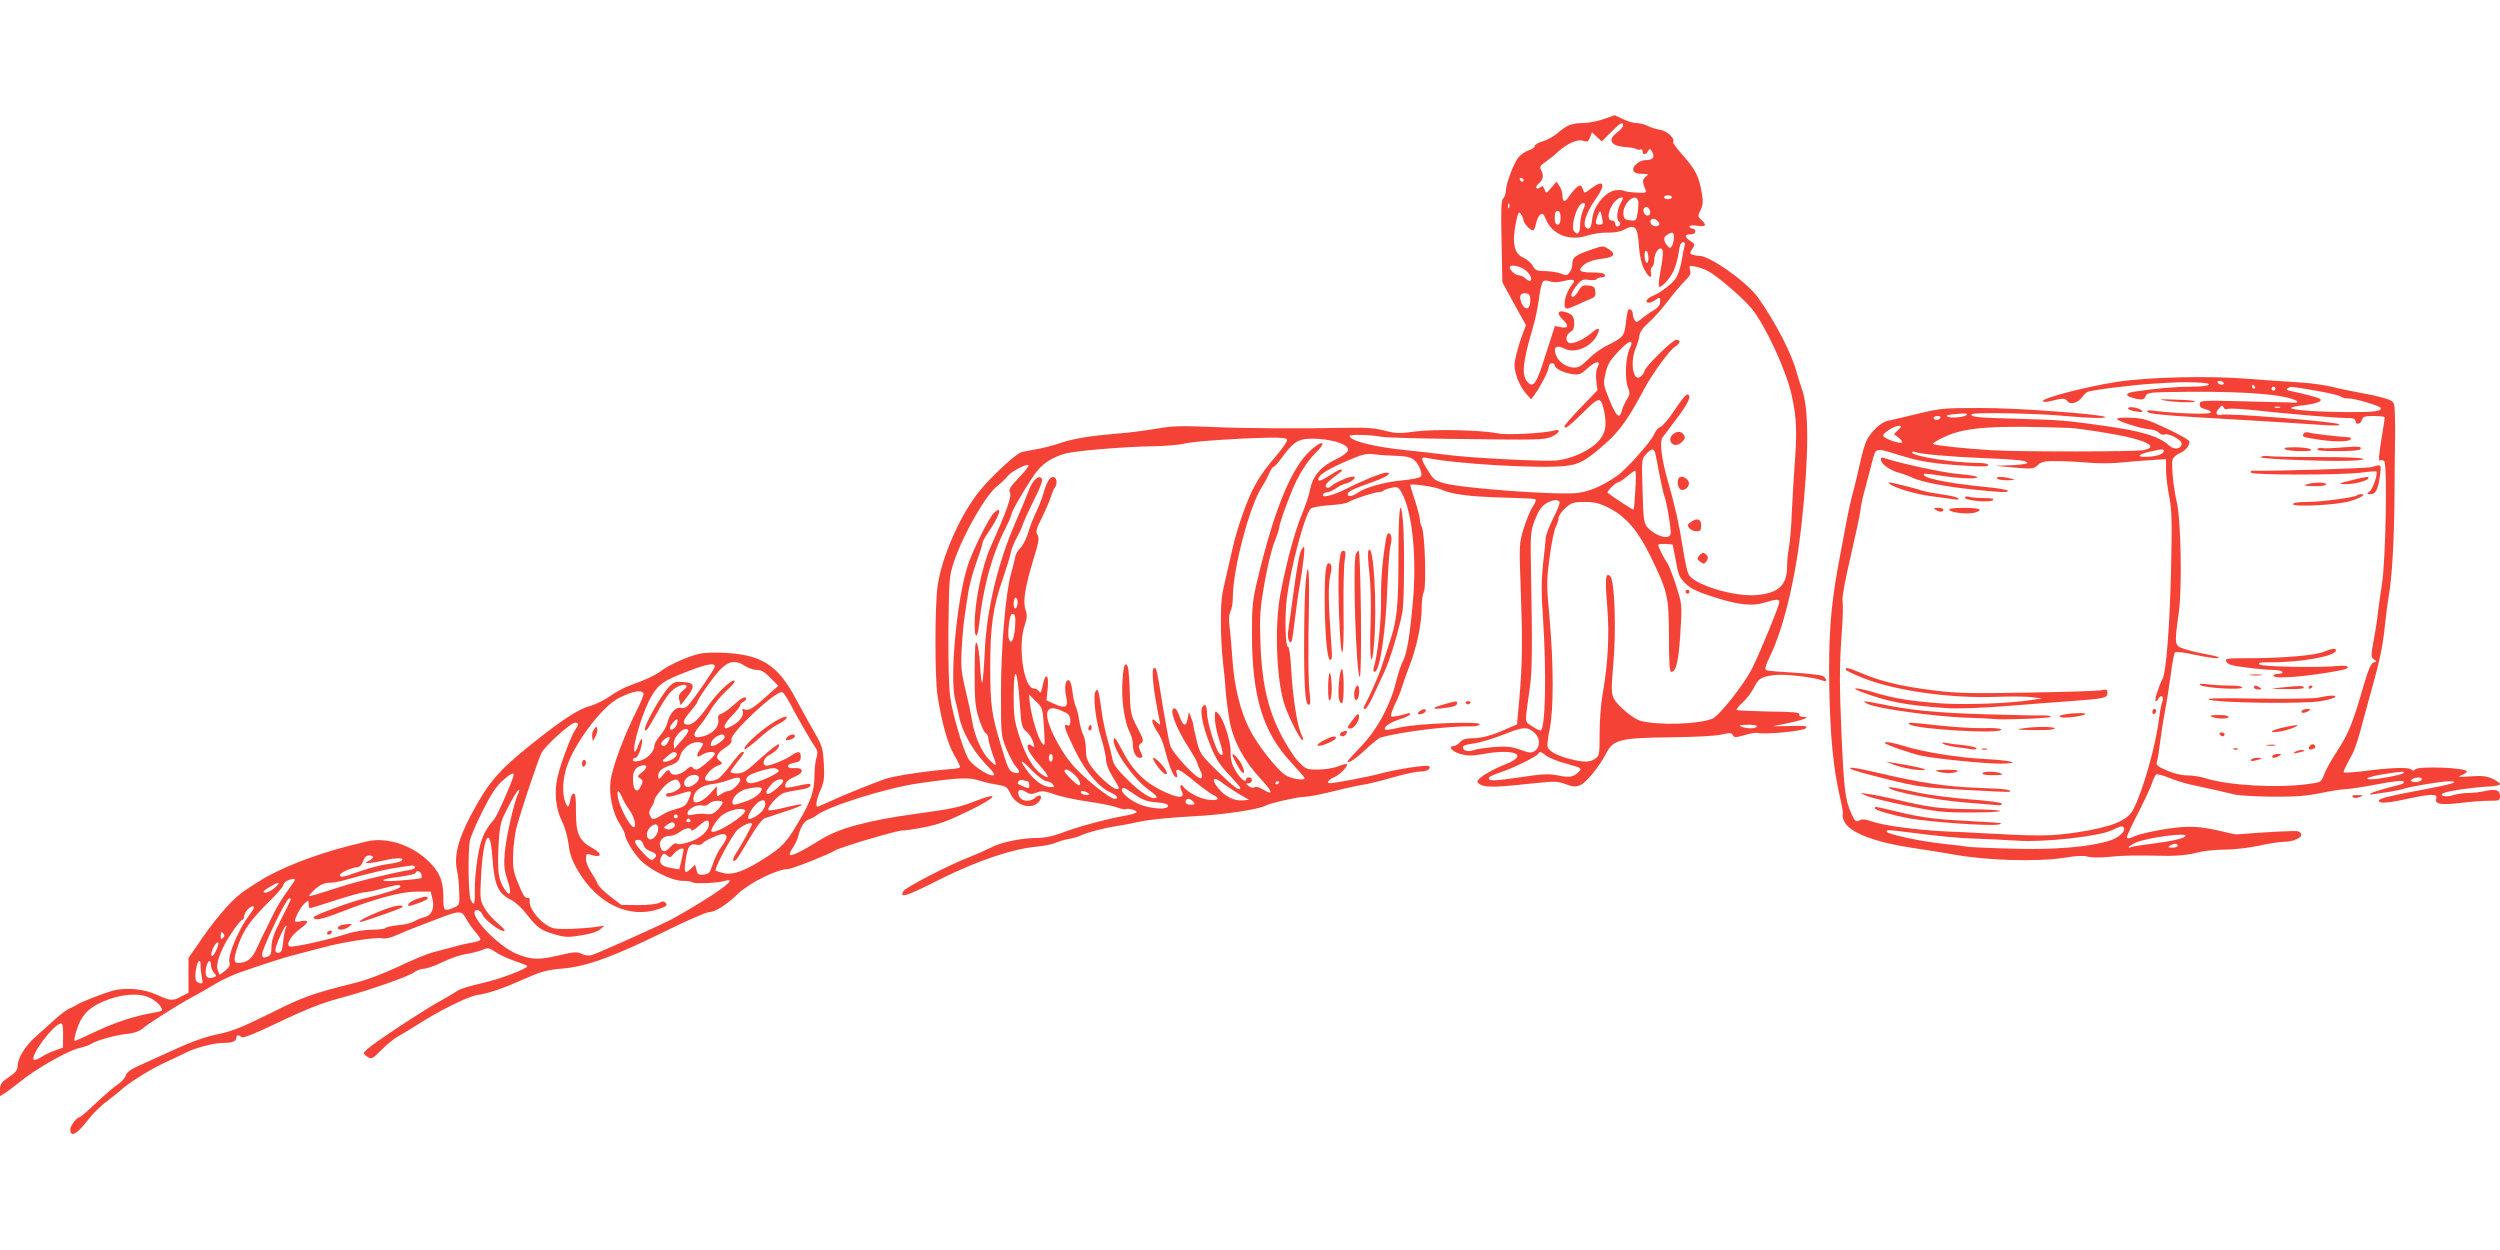 <?xml version="1.0" standalone="no"?>
<!DOCTYPE svg PUBLIC "-//W3C//DTD SVG 20010904//EN"
 "http://www.w3.org/TR/2001/REC-SVG-20010904/DTD/svg10.dtd">
<svg version="1.0" xmlns="http://www.w3.org/2000/svg"
 width="1280pt" height="640pt" viewBox="0 0 1280 640"
 preserveAspectRatio="xMidYMid meet">
<g transform="translate(0,640) scale(0.1,-0.1)"
fill="#f44336" stroke="none">
<path d="M8210 5790 c-30 -11 -76 -19 -102 -20 -59 0 -87 -11 -131 -50 -20
-17 -55 -37 -79 -44 -24 -7 -42 -18 -41 -24 2 -6 -12 -16 -31 -22 -18 -6 -42
-23 -54 -39 -25 -34 -62 -135 -62 -169 0 -13 -6 -29 -13 -37 -11 -10 -13 -56
-9 -222 l4 -208 60 -110 61 -110 -17 -45 c-10 -25 -24 -71 -32 -103 -13 -52
-13 -65 0 -110 8 -29 29 -68 45 -87 l30 -35 18 24 c29 39 73 124 73 144 0 9 7
17 15 17 8 0 15 -4 15 -10 0 -16 42 -38 87 -45 38 -6 45 -3 82 30 43 39 70 40
50 3 -7 -12 -9 -41 -6 -68 l6 -48 -85 -88 c-46 -48 -84 -92 -84 -96 0 -19 21
-3 94 68 83 83 91 84 107 18 17 -75 11 -117 -21 -156 -44 -53 -142 -99 -226
-106 -73 -5 -431 13 -554 29 -41 6 -136 16 -210 24 -162 16 -290 48 -290 73 0
9 112 6 160 -4 19 -4 177 -9 350 -11 469 -6 484 -6 524 11 40 17 51 43 14 32
-48 -14 -242 -25 -287 -15 -86 17 -323 23 -422 10 -83 -11 -102 -11 -159 4
-46 12 -97 17 -175 15 -262 -5 -533 -4 -710 4 -160 7 -205 5 -285 -9 -52 -9
-142 -21 -200 -25 -141 -12 -223 -25 -293 -49 -32 -11 -86 -25 -120 -31 -34
-6 -70 -13 -80 -16 -28 -9 -160 -132 -215 -202 -98 -122 -194 -343 -212 -487
-14 -107 -14 -463 0 -555 22 -142 53 -251 86 -307 19 -31 32 -59 29 -62 -4 -3
-20 -7 -38 -8 -125 -9 -301 -35 -347 -52 -79 -28 -226 -88 -287 -117 -28 -13
-54 -24 -57 -24 -12 0 -5 39 15 85 18 40 21 62 17 134 -4 80 -8 92 -48 161
-24 41 -67 120 -97 175 -89 167 -171 221 -354 232 -62 4 -114 2 -145 -6 -59
-15 -148 -55 -189 -86 -32 -24 -77 -45 -161 -75 -28 -10 -74 -35 -102 -55 -29
-20 -75 -43 -102 -50 -58 -15 -146 -73 -296 -193 -172 -137 -224 -198 -313
-366 -66 -124 -87 -209 -71 -282 5 -21 10 -70 11 -108 2 -69 2 -70 -27 -83
-51 -21 -54 -18 -54 55 0 85 -22 133 -84 190 -87 80 -215 118 -311 93 -22 -5
-60 -15 -85 -21 -182 -46 -364 -118 -464 -183 -11 -6 -40 -25 -66 -42 -61 -39
-140 -126 -226 -250 l-69 -100 0 -89 0 -89 -35 -18 c-45 -25 -57 -24 -123 6
-70 33 -165 41 -232 22 -52 -15 -149 -53 -175 -68 -8 -5 -28 -16 -45 -23 -16
-8 -48 -31 -70 -52 -22 -20 -66 -59 -97 -87 -59 -51 -98 -114 -98 -158 0 -17
-12 -32 -45 -54 -38 -26 -45 -35 -45 -64 l0 -33 28 17 c15 10 46 34 69 52 86
71 254 166 313 178 19 4 45 13 56 20 30 19 130 47 189 52 29 3 58 13 70 23 27
25 186 126 260 165 33 18 86 48 118 68 32 19 91 47 130 60 142 49 233 78 287
91 30 8 89 23 130 34 100 28 276 55 306 48 16 -4 43 2 72 15 26 12 74 32 107
44 33 13 91 35 128 49 89 34 103 33 123 -7 9 -17 30 -47 45 -65 16 -18 29 -37
29 -42 0 -5 -17 -12 -37 -15 -21 -3 -63 -12 -93 -21 -30 -8 -80 -21 -110 -29
-30 -7 -111 -41 -180 -74 -77 -36 -163 -69 -225 -84 -219 -55 -261 -70 -433
-156 -136 -68 -196 -92 -262 -105 -80 -17 -142 -40 -285 -106 -33 -15 -88 -40
-123 -56 -43 -19 -64 -35 -68 -50 -3 -13 -22 -34 -42 -47 -21 -14 -71 -57
-112 -96 -41 -39 -78 -71 -83 -71 -13 0 -46 -43 -47 -61 -1 -45 33 -28 89 45
23 31 67 75 99 98 31 24 63 49 70 56 41 38 148 105 227 142 50 23 99 46 110
52 38 21 140 48 182 48 51 0 73 8 73 26 0 16 12 18 26 4 7 -7 61 14 170 66
167 80 247 111 354 139 115 30 334 106 359 126 13 10 36 19 50 19 15 0 58 15
97 34 38 19 92 37 119 41 28 4 65 14 83 21 31 13 36 12 70 -11 20 -14 65 -34
99 -46 35 -11 63 -23 63 -25 0 -14 -139 -67 -233 -88 -60 -13 -116 -31 -125
-39 -10 -7 -48 -30 -86 -51 -82 -44 -341 -215 -375 -247 -23 -21 -23 -23 -5
-36 26 -19 28 -18 82 36 27 27 63 56 81 65 17 10 62 36 99 60 108 70 256 143
303 151 65 10 132 33 244 83 86 38 114 46 196 53 125 11 264 62 529 193 107
53 207 96 221 96 31 0 87 36 149 95 59 56 197 124 252 125 22 0 211 75 242 95
26 17 330 107 349 103 7 -1 55 6 107 16 74 14 125 33 228 83 146 71 168 103
37 52 -84 -33 -119 -40 -300 -65 -250 -34 -400 -74 -495 -134 -89 -56 -148
-85 -156 -77 -3 3 3 19 14 35 11 15 24 41 28 58 12 49 33 82 56 89 13 4 30 13
38 20 54 45 361 142 528 165 193 28 254 31 304 14 26 -8 70 -19 96 -22 42 -7
49 -11 65 -45 31 -67 118 -87 151 -35 15 24 0 34 -22 15 -26 -24 -69 -22 -83
4 -16 31 2 45 33 25 20 -13 30 -14 56 -4 26 10 41 9 94 -10 35 -12 110 -28
168 -36 58 -8 124 -21 147 -29 22 -9 44 -13 47 -10 7 7 56 -6 56 -15 0 -4 -28
-13 -62 -19 -88 -15 -241 -56 -321 -87 -40 -16 -88 -26 -118 -26 -85 0 -191
-21 -244 -49 -28 -14 -80 -37 -116 -51 -101 -39 -322 -153 -333 -172 -24 -40
15 -27 187 60 193 96 370 156 502 168 33 3 74 12 90 19 17 7 48 17 70 20 22 4
48 12 58 17 27 14 124 40 182 48 28 4 86 15 130 25 44 9 159 20 255 25 155 7
349 36 382 56 17 11 162 44 194 44 16 0 68 9 115 20 126 31 160 38 204 45 22
4 86 20 141 36 56 16 118 29 137 29 33 0 56 14 44 27 -9 9 -165 -15 -247 -37
-62 -17 -236 -50 -262 -50 -19 0 -5 19 22 30 30 13 75 59 66 68 -3 2 -23 -3
-46 -12 -22 -9 -68 -16 -102 -16 -60 0 -62 1 -105 46 -24 27 -64 91 -92 148
-64 130 -92 263 -98 466 -4 125 -1 166 21 293 14 82 37 177 51 211 14 35 25
69 25 77 0 15 34 111 66 189 28 71 79 152 118 189 62 60 40 73 -24 15 -98 -89
-184 -297 -270 -655 -27 -111 -30 -143 -30 -280 0 -325 55 -506 200 -662 38
-41 70 -78 70 -81 0 -15 -71 -4 -101 17 -43 29 -141 154 -179 229 -49 94 -80
219 -90 363 -5 72 -12 151 -16 177 -3 28 -1 55 6 68 7 12 12 43 12 69 0 145
85 469 148 566 14 22 32 55 39 73 7 17 17 32 22 32 5 0 27 25 49 56 60 80 84
92 178 87 96 -6 167 -35 152 -63 -5 -9 -29 -27 -53 -38 -87 -41 -127 -89 -141
-166 -4 -22 -23 -77 -42 -124 -36 -86 -80 -251 -109 -407 -31 -166 -19 -453
25 -573 27 -73 79 -172 89 -172 5 0 3 14 -6 30 -21 43 -45 196 -52 333 -4 70
-10 116 -16 115 -14 -4 -18 160 -6 252 21 161 89 416 121 455 6 7 47 15 96 18
47 3 91 10 97 16 16 12 132 51 155 51 10 0 22 4 27 9 6 4 25 11 42 14 30 6 34
3 53 -32 52 -103 74 -326 54 -551 -16 -180 -30 -262 -51 -305 -9 -16 -25 -64
-35 -105 -30 -122 -96 -244 -177 -329 -39 -41 -71 -76 -71 -78 0 -15 36 7 89
57 35 33 71 62 80 64 111 31 358 60 468 57 17 -1 35 4 39 10 11 18 -322 5
-410 -16 -37 -9 -71 -14 -74 -11 -11 12 23 37 74 53 30 9 54 21 54 26 0 5 -6
7 -14 4 -8 -3 -31 -9 -51 -13 -36 -6 -37 -6 -30 17 4 13 15 40 25 59 9 19 23
53 29 75 7 22 25 74 41 115 35 90 60 214 59 292 0 31 5 66 11 78 14 26 5 302
-10 331 -6 10 -10 27 -10 38 0 11 -11 55 -25 97 -14 42 -25 79 -25 81 0 9 125
-9 155 -22 58 -26 142 -37 305 -42 91 -2 171 -6 178 -8 9 -3 6 -15 -12 -42
-13 -21 -34 -72 -46 -113 -22 -72 -22 -83 -14 -305 10 -265 9 -378 -7 -562
l-12 -132 -56 -24 c-73 -33 -126 -47 -177 -47 -28 0 -47 -6 -59 -20 -10 -11
-24 -20 -32 -20 -32 0 -9 -28 33 -40 36 -10 59 -11 109 -2 164 31 246 -1 128
-49 -72 -28 -141 -69 -148 -87 -3 -7 7 -17 23 -23 29 -11 87 -9 270 11 102 11
118 10 158 -5 38 -14 50 -15 75 -5 31 13 99 97 134 165 35 68 72 77 324 80
127 1 236 7 265 14 42 10 51 10 58 -3 7 -13 14 -13 60 0 28 9 59 14 69 11 34
-9 231 10 245 24 11 12 -1 14 -79 12 l-92 -2 82 17 c82 17 116 32 74 32 -14 0
-21 5 -18 13 3 9 -32 13 -156 14 -88 2 -162 5 -165 8 -3 3 10 20 30 38 19 17
45 51 57 74 25 51 39 59 111 67 52 6 203 -12 243 -29 23 -10 22 11 -1 24 -10
5 -77 13 -148 17 -71 4 -134 9 -141 13 -8 4 -4 23 17 66 72 145 134 406 164
680 38 357 39 593 1 696 -9 24 -20 60 -25 79 -25 97 -111 264 -200 388 -57 79
-245 212 -299 212 -11 0 -27 3 -36 6 -14 6 -14 9 0 30 14 22 14 24 -10 40 -32
21 -32 34 0 34 16 0 25 6 25 15 0 8 -7 15 -15 15 -8 0 -15 5 -15 10 0 6 15 8
40 4 44 -7 51 3 21 30 -19 17 -19 20 -4 51 13 27 14 43 5 94 -15 81 -32 114
-97 187 -30 34 -52 64 -49 67 14 14 -30 57 -64 62 -21 3 -50 12 -65 20 -16 8
-42 15 -58 15 -16 0 -47 9 -69 20 -22 11 -41 20 -42 20 -2 -1 -28 -9 -58 -20z
m100 -33 c0 -7 -13 -23 -30 -35 -51 -38 -34 -69 41 -75 24 -1 50 -6 57 -10 6
-5 17 -5 22 -2 6 3 10 -1 10 -9 0 -21 17 -20 28 1 9 14 11 14 22 -7 14 -26 1
-40 -36 -40 -31 0 -69 -33 -61 -53 4 -12 18 -17 44 -17 35 -1 37 -2 19 -15
-18 -14 -18 -26 -1 -67 6 -15 1 -17 -47 -14 -30 1 -59 6 -66 10 -6 4 -27 4
-45 1 -51 -10 -109 -83 -115 -146 -3 -31 -9 -49 -18 -49 -38 0 -22 69 36 151
55 78 42 104 -25 53 -33 -25 -33 -25 -40 -5 -3 12 -10 21 -15 21 -11 0 -37
-26 -57 -56 -20 -32 -33 -30 -33 4 0 15 -7 38 -16 50 l-15 22 -26 -31 c-26
-31 -27 -31 -35 -9 -7 18 -11 20 -22 11 -8 -7 -17 -8 -20 -3 -3 5 4 16 15 25
21 19 24 39 9 67 -8 15 -4 23 23 41 17 12 46 35 62 50 50 45 103 69 131 58 21
-7 26 -5 35 18 l10 26 25 -24 25 -23 47 47 c49 49 62 56 62 34z m-509 -280
c-1 -12 -15 -9 -19 4 -3 6 1 10 8 8 6 -3 11 -8 11 -12z m759 -87 c0 -5 -9 -10
-20 -10 -11 0 -20 5 -20 10 0 6 9 10 20 10 11 0 20 -4 20 -10z m-250 -4 c0 -2
-7 -17 -15 -32 -17 -33 -20 -80 -5 -89 12 -7 4 -25 -11 -25 -5 0 -9 7 -9 15 0
8 -6 15 -14 15 -47 0 -2 114 47 119 4 1 7 -1 7 -3z m76 -11 c4 -8 3 -36 -1
-61 -6 -44 -8 -45 -38 -42 -27 2 -33 8 -35 31 -6 51 59 113 74 72z m-659 -37
c-3 -8 -6 -5 -6 6 -1 11 2 17 5 13 3 -3 4 -12 1 -19z m378 -14 c-8 -20 -15
-54 -15 -75 0 -42 -12 -56 -30 -34 -21 25 16 145 45 145 14 0 14 -4 0 -36z
m342 0 c9 -23 -11 -38 -26 -20 -13 16 -7 36 10 36 5 0 12 -7 16 -16z m-647
-51 c0 -15 35 -53 49 -53 5 0 12 15 15 34 4 19 13 39 21 46 13 10 17 7 30 -23
33 -79 120 -113 213 -83 27 9 73 16 103 15 33 -1 66 5 84 15 58 31 70 17 77
-91 3 -43 13 -86 25 -109 23 -44 42 -56 36 -21 -3 14 0 28 6 31 6 4 11 20 11
35 0 35 25 70 39 55 8 -7 6 -35 -5 -98 -9 -48 -14 -90 -10 -93 10 -10 55 38
75 81 11 23 22 65 26 94 5 36 11 52 22 52 10 0 12 -6 8 -19 -3 -11 -10 -44
-15 -75 -5 -31 -17 -70 -27 -86 -18 -31 -75 -75 -125 -97 -29 -12 -38 -33 -15
-33 7 0 23 7 35 16 21 14 22 14 22 -10 0 -18 -10 -31 -37 -47 -21 -12 -48 -32
-61 -43 -20 -17 -24 -18 -32 -6 -5 8 -10 23 -10 32 0 19 -16 32 -24 20 -3 -5
-9 -36 -12 -68 -8 -66 -14 -72 -94 -112 -30 -14 -74 -46 -98 -71 -34 -34 -50
-44 -74 -43 -39 1 -80 30 -92 66 -15 39 4 52 44 31 51 -27 135 7 166 67 21 41
11 46 -28 13 -40 -34 -95 -58 -114 -51 -21 8 -17 44 6 56 14 7 20 21 20 44 0
37 -11 50 -52 60 -36 8 -37 -12 -3 -44 30 -28 23 -43 -15 -35 l-29 6 -47 -146
c-46 -148 -62 -172 -91 -143 -34 34 -28 100 26 283 12 38 25 105 31 149 5 44
15 83 22 87 6 4 22 3 35 -2 16 -6 41 -5 69 2 51 13 64 7 43 -18 -35 -42 -52
-123 -26 -123 6 0 30 9 52 19 22 11 53 24 68 30 23 9 28 16 25 39 -2 22 -8 28
-36 30 -27 3 -35 -2 -50 -27 -9 -17 -22 -31 -29 -31 -17 0 -4 31 25 65 20 23
30 26 58 22 18 -3 36 -1 39 4 4 5 15 9 26 9 12 0 19 5 16 13 -2 8 -25 12 -65
12 -69 0 -78 11 -37 43 15 12 49 23 85 27 67 8 77 23 34 51 -20 14 -31 15 -57
6 -114 -38 -127 -47 -127 -88 0 -11 -6 -29 -14 -39 -12 -16 -17 -17 -43 -6
-16 7 -52 12 -80 13 -44 0 -52 3 -66 28 -9 15 -30 33 -46 40 -49 20 -61 76
-39 183 11 51 14 56 25 41 7 -10 13 -24 13 -31z m190 12 c0 -24 -5 -35 -15
-35 -10 0 -15 11 -15 35 0 24 5 35 15 35 10 0 15 -11 15 -35z m213 -2 c6 -28
4 -33 -13 -33 -23 0 -24 8 -10 46 12 31 15 30 23 -13z m286 -17 c9 -10 9 -16
1 -21 -16 -10 -40 2 -40 20 0 19 24 20 39 1z m81 -83 c0 -16 -5 -35 -10 -43
-9 -13 -12 -12 -25 4 -20 26 -19 43 3 55 27 16 32 13 32 -16z m-130 -104 c0
-18 -4 -28 -10 -24 -5 3 -10 20 -10 36 0 18 4 28 10 24 6 -3 10 -20 10 -36z
m-639 -56 c28 -17 47 -49 35 -60 -3 -4 -14 1 -24 10 -10 10 -26 17 -35 17 -17
0 -47 26 -47 41 0 15 40 10 71 -8z m944 -11 c44 -22 177 -136 222 -190 70 -84
180 -321 207 -448 24 -112 27 -180 16 -334 -6 -80 -13 -199 -16 -265 -2 -66
-9 -144 -14 -174 -6 -30 -10 -74 -10 -98 0 -100 -43 -140 -159 -150 -114 -9
-318 53 -345 106 -8 14 -21 76 -30 136 -17 112 -40 216 -76 340 -32 110 -44
203 -28 225 7 10 41 55 76 101 59 78 76 119 50 119 -7 0 -35 -35 -63 -78 -27
-42 -60 -81 -72 -87 -13 -5 -27 -21 -32 -35 -13 -36 -144 -184 -194 -218 -73
-50 -140 -79 -201 -86 -105 -12 -591 24 -683 50 -45 13 -56 21 -82 65 -37 59
-38 71 -8 65 143 -31 577 -56 711 -42 75 9 107 27 215 123 65 59 114 128 190
273 39 73 128 196 156 214 30 19 33 36 6 36 -18 0 -161 -141 -161 -159 0 -5
-7 -17 -16 -26 -40 -40 -61 65 -29 143 9 20 17 49 19 64 2 18 19 42 49 68 25
22 70 73 100 113 30 39 69 85 86 101 24 23 29 35 24 54 -5 23 -4 24 28 17 19
-4 48 -14 64 -23z m-910 -152 c0 -46 -27 -53 -45 -11 -14 36 -6 53 23 49 18
-2 22 -10 22 -38z m508 -247 c-21 -46 -25 -155 -7 -199 10 -27 9 -35 -7 -60
-10 -16 -21 -41 -25 -56 -10 -47 -29 -31 -63 53 -32 79 -33 84 -21 137 10 44
22 66 63 109 61 65 86 71 60 16z m-1753 -466 c0 -8 -21 -39 -47 -70 -64 -75
-84 -103 -116 -159 -39 -67 -95 -227 -118 -333 -11 -49 -25 -110 -31 -135 -24
-100 -27 -129 -27 -230 -1 -58 4 -145 9 -195 6 -49 13 -121 15 -160 3 -38 12
-107 20 -153 18 -103 73 -206 159 -299 63 -68 68 -88 12 -55 -20 12 -38 16
-43 11 -5 -5 -17 -3 -29 6 -17 13 -17 14 -1 15 21 0 23 30 2 30 -8 0 -15 -4
-15 -10 0 -21 -31 4 -55 45 -18 32 -25 56 -24 92 2 53 -36 173 -64 200 -16 16
-17 15 -17 -24 0 -22 9 -69 20 -103 25 -78 26 -97 5 -80 -20 17 -65 162 -65
211 0 21 -5 39 -10 39 -34 0 -20 -93 31 -216 24 -59 48 -95 91 -140 32 -33 58
-64 58 -67 0 -21 -33 3 -115 83 -89 87 -92 93 -108 159 -10 38 -17 74 -17 79
0 6 -5 23 -12 39 l-11 28 -6 -33 c-8 -45 -23 -42 -41 8 -8 23 -19 43 -25 43
-34 6 3 -98 76 -209 21 -33 39 -65 39 -70 0 -5 7 -22 15 -38 11 -21 12 -33 5
-40 -14 -14 -146 125 -159 168 -5 17 -21 103 -36 191 -32 200 -33 205 -45 205
-17 0 -7 -104 26 -265 6 -30 6 -30 -15 -11 -18 16 -21 17 -21 3 0 -9 11 -33
25 -53 14 -20 30 -55 35 -78 23 -90 46 -150 59 -154 9 -3 11 2 6 17 -11 35 14
25 90 -39 40 -32 84 -65 98 -71 39 -18 22 -31 -30 -23 -44 6 -109 42 -125 67
-12 19 -20 0 -9 -21 23 -43 -16 -42 -106 3 -87 43 -149 107 -199 206 -29 56
-39 69 -42 52 -7 -47 105 -206 181 -258 27 -18 44 -36 38 -39 -21 -13 -79 23
-148 92 -56 55 -73 79 -78 109 -4 21 -15 66 -25 99 -10 34 -24 99 -30 145 -15
108 -18 118 -31 99 -14 -23 0 -146 28 -235 14 -44 25 -96 26 -115 0 -21 14
-56 34 -88 37 -59 38 -62 20 -62 -19 0 -95 67 -128 113 -23 31 -29 51 -29 89
0 27 -6 61 -14 76 -8 15 -17 50 -21 77 -4 28 -12 59 -18 70 -5 11 -13 44 -16
74 -3 30 -11 56 -18 58 -18 6 -25 -37 -14 -85 12 -54 -3 -62 -61 -36 l-40 18
6 58 c3 31 2 60 -3 63 -10 5 -13 -3 -26 -59 -5 -23 -8 -27 -15 -16 -5 8 -17
15 -27 15 -51 0 -83 216 -47 322 13 39 14 54 5 80 -15 41 -3 118 41 261 26 85
30 107 20 123 -10 16 -7 30 22 87 18 37 39 85 46 107 7 22 16 44 21 49 12 14
11 43 -1 51 -19 12 -39 -15 -55 -73 -9 -32 -27 -77 -39 -102 -13 -25 -31 -72
-41 -105 -10 -33 -28 -69 -40 -80 -13 -11 -25 -33 -28 -50 -3 -16 -12 -53 -20
-81 -28 -96 -52 -377 -52 -609 0 -218 0 -221 28 -290 16 -38 38 -80 50 -92 23
-26 18 -38 -13 -28 -24 7 -31 23 -67 145 -47 156 -52 197 -53 390 0 214 14
313 65 458 18 53 37 113 40 132 4 19 17 53 30 75 12 22 26 51 30 65 4 14 30
71 58 128 39 78 48 105 39 114 -17 17 -48 -15 -68 -71 -9 -25 -38 -95 -65
-156 -90 -207 -148 -447 -157 -662 -4 -83 -10 -154 -13 -158 -4 -3 -8 37 -11
88 -3 51 -10 102 -16 113 -9 15 -11 -20 -12 -147 0 -142 3 -177 21 -235 12
-38 27 -73 35 -77 8 -4 14 -16 14 -26 0 -10 9 -44 20 -76 26 -74 26 -74 -11
-39 -40 37 -78 121 -91 199 -5 33 -21 107 -35 165 -22 91 -24 119 -19 210 3
58 10 132 15 165 5 33 14 89 19 125 6 36 24 103 41 150 17 47 31 91 31 98 0 7
13 32 29 55 61 89 77 144 30 101 -24 -21 -109 -192 -134 -269 -56 -172 -94
-575 -64 -690 6 -22 15 -60 20 -85 15 -76 69 -171 132 -238 49 -51 56 -62 39
-62 -30 0 -110 56 -127 90 -27 52 -77 223 -89 304 -8 53 -11 176 -10 353 3
261 4 275 29 348 47 141 165 346 224 389 17 13 39 34 50 48 20 25 97 65 107
56 3 -4 -19 -32 -50 -64 -45 -48 -53 -61 -45 -76 10 -19 -18 -98 -99 -278 -44
-98 -82 -284 -82 -399 0 -74 15 -73 23 1 21 193 65 356 136 495 17 34 31 67
31 73 0 16 95 175 131 220 33 40 82 71 144 88 53 14 302 35 445 37 63 1 138 7
165 14 51 12 269 27 433 30 71 1 92 -2 92 -12z m1884 -64 c3 -10 12 -58 21
-107 10 -49 21 -101 26 -114 14 -37 38 -183 32 -198 -11 -29 -78 -8 -118 36
-18 20 -21 40 -25 186 -5 161 -5 165 18 189 27 29 39 31 46 8z m-1322 -17 c74
-2 97 -15 119 -67 8 -21 9 -33 2 -40 -6 -6 -51 -15 -99 -19 -90 -9 -186 -36
-226 -65 -25 -17 -48 -20 -48 -5 0 13 33 29 125 61 72 25 108 49 73 49 -21 0
-117 -38 -201 -81 -74 -37 -136 -52 -122 -29 3 6 13 10 22 10 8 0 27 9 42 19
15 11 39 23 54 26 31 8 58 35 34 35 -21 0 -89 -29 -110 -48 -12 -11 -21 -12
-28 -5 -9 9 10 29 80 80 2 2 2 6 -1 9 -4 3 -30 -10 -60 -30 -29 -20 -55 -31
-57 -25 -8 24 41 55 164 107 66 28 83 31 130 25 22 -3 70 -6 107 -7z m1221
-173 c-3 -54 -7 -100 -9 -102 -3 -3 -100 60 -133 86 -7 5 41 53 53 53 6 1 27
14 46 30 19 17 38 30 42 30 4 0 5 -44 1 -97z m-388 -63 c3 -5 -11 -42 -32 -82
-20 -40 -38 -86 -39 -103 -1 -16 -7 -78 -14 -136 -8 -79 -9 -145 -1 -255 20
-295 14 -594 -12 -594 -6 0 -26 10 -45 23 -37 25 -36 4 -9 197 12 86 13 207 6
585 -4 203 -3 212 20 274 18 46 33 68 55 82 34 21 62 24 71 9z m253 -31 c84
-42 147 -114 209 -240 92 -188 97 -208 98 -417 0 -134 3 -182 12 -182 27 0 40
64 49 242 6 101 4 112 -26 205 -18 54 -38 105 -45 113 -13 17 -45 79 -45 90 0
4 17 6 37 5 l37 -3 13 -66 c16 -91 20 -100 50 -131 31 -31 69 -48 173 -80 110
-33 175 -39 235 -20 61 18 75 19 75 2 0 -18 -93 -245 -138 -337 -40 -81 -170
-246 -205 -260 -74 -29 -280 -35 -369 -10 -38 11 -116 77 -135 113 -13 27 -14
48 -3 175 16 177 7 429 -15 451 -25 25 -28 -11 -16 -154 12 -143 4 -294 -24
-451 -8 -44 -15 -133 -15 -197 0 -108 -1 -117 -22 -131 -28 -20 -61 -20 -134
-1 -61 16 -102 38 -110 60 -3 8 1 48 10 90 21 102 21 328 0 567 -16 175 -16
195 0 314 9 69 23 139 31 155 8 15 15 37 15 47 0 11 16 34 35 51 32 28 42 31
99 31 50 0 75 -6 124 -31z m-3028 -483 c0 -14 -4 -28 -10 -31 -6 -4 -10 7 -10
24 0 17 5 31 10 31 6 0 10 -11 10 -24z m-13 -129 c-6 -66 -21 -92 -32 -57 -7
21 2 106 12 123 2 4 9 4 15 1 7 -4 8 -29 5 -67z m-1382 -197 c17 -11 44 -20
60 -20 23 0 41 -11 70 -41 l40 -40 -47 -42 c-77 -70 -105 -88 -124 -80 -13 5
-16 3 -11 -9 7 -21 -17 -54 -53 -73 -36 -18 -40 -19 -40 -1 0 7 18 32 40 54
22 22 40 45 40 51 0 6 7 14 15 17 8 4 15 10 15 15 0 18 -22 8 -63 -30 -23 -21
-51 -41 -63 -45 -16 -5 -20 -13 -16 -34 4 -32 -28 -68 -75 -81 -52 -15 -62 2
-26 46 18 21 46 61 62 89 16 28 52 71 80 97 28 25 47 48 42 52 -14 8 -83 -56
-128 -119 -56 -79 -85 -106 -110 -106 -32 0 -29 20 12 67 19 23 35 44 35 47 0
13 76 123 113 163 46 49 82 56 132 23z m-155 -3 c0 -11 -103 -161 -137 -199
-10 -11 -24 -16 -38 -12 -26 6 -57 -30 -69 -80 -4 -17 -21 -45 -37 -63 -16
-19 -29 -42 -29 -53 0 -29 -41 -69 -77 -76 -22 -4 -33 -3 -33 5 0 6 6 11 14
11 7 0 19 20 26 45 15 55 7 71 -11 21 -18 -51 -28 -45 -18 12 15 77 58 196 89
245 36 57 59 72 179 119 102 39 141 46 141 25z m1561 -186 c8 -118 11 -127 34
-146 14 -12 29 -36 35 -54 8 -28 7 -31 -6 -20 -8 6 -17 9 -20 6 -12 -12 10
-51 58 -104 51 -57 57 -78 13 -49 -44 29 -84 96 -115 193 -27 83 -30 107 -30
216 1 160 19 135 31 -42z m-1926 49 c3 -5 -15 -49 -40 -98 -59 -117 -121 -283
-129 -350 -9 -71 10 -162 45 -217 16 -25 29 -51 29 -58 0 -23 42 -92 78 -130
50 -51 162 -107 216 -107 24 0 46 -3 49 -7 10 -9 126 -5 165 6 87 26 -36 -65
-262 -192 -42 -24 -385 -178 -416 -187 -15 -4 -35 -2 -52 6 -23 12 -38 11
-110 -6 -109 -26 -145 -25 -220 5 -107 43 -271 225 -203 225 9 0 21 -11 27
-26 13 -27 94 -87 111 -81 6 2 -9 19 -32 38 -24 19 -55 54 -69 77 -24 42 -25
48 -19 165 11 210 47 269 58 96 11 -145 27 -182 100 -219 19 -10 55 -43 78
-74 51 -66 71 -80 145 -101 48 -14 66 -15 132 -4 46 7 84 19 97 31 l22 19 -45
-7 c-64 -9 -180 -14 -213 -7 -54 10 -132 98 -125 141 2 9 -2 16 -9 15 -15 -3
-25 11 -53 82 -21 49 -25 75 -23 141 2 45 9 105 17 135 24 90 112 353 129 385
19 36 149 154 171 154 20 0 20 -10 2 -35 -21 -31 -72 -163 -90 -238 -20 -81
-12 -167 24 -238 12 -23 26 -74 31 -111 6 -52 18 -85 48 -136 100 -170 263
-248 415 -196 38 13 44 19 35 30 -9 11 -16 11 -33 2 -12 -7 -59 -12 -108 -12
l-87 1 -56 43 c-32 24 -61 54 -65 65 -4 12 -20 39 -34 60 -14 21 -26 51 -26
67 0 26 3 29 23 22 58 -19 65 4 10 34 -68 37 -85 75 -84 188 0 70 -3 94 -12
91 -7 -2 -13 -12 -15 -23 -2 -10 -5 -26 -8 -34 -5 -13 -6 -13 -14 0 -20 37
-22 103 -5 171 30 123 186 335 279 378 68 33 109 40 121 21z m745 -43 c50 -94
113 -203 131 -228 15 -21 17 -33 9 -60 -6 -19 -10 -59 -10 -90 0 -78 -18 -131
-83 -240 -60 -102 -82 -126 -170 -182 -100 -65 -163 -88 -209 -78 -22 5 -41
11 -44 13 -9 9 85 184 112 209 29 26 74 44 74 29 0 -9 -54 -107 -84 -153 -21
-32 -13 -50 9 -21 8 10 38 59 66 107 29 50 61 92 73 97 11 4 60 20 108 36 48
15 85 30 83 34 -2 4 -40 -3 -84 -14 -44 -11 -83 -18 -86 -14 -11 11 48 77 78
88 16 5 51 12 78 16 45 6 68 18 56 30 -2 2 -32 -2 -66 -10 -45 -10 -61 -11
-61 -3 0 22 15 36 53 52 45 19 42 46 -5 42 -44 -3 -46 19 -3 27 29 6 35 11 35
31 0 30 -13 31 -48 7 -31 -22 -106 -52 -127 -52 -26 0 -17 39 13 54 34 17 55
41 50 55 -1 6 -42 -25 -91 -69 -74 -68 -93 -80 -122 -80 -19 0 -35 3 -35 8 0
4 16 27 35 51 38 48 40 51 25 51 -6 0 -31 -28 -56 -62 -25 -35 -56 -68 -67
-75 -29 -16 -67 -16 -67 0 1 20 36 56 65 67 27 10 27 11 9 25 -24 17 -12 41
34 70 22 14 31 26 27 39 -7 32 228 252 260 242 5 -1 21 -23 35 -49z m1305
-132 c6 -93 5 -99 -10 -80 -20 25 -52 130 -61 197 l-6 53 35 -35 c35 -34 36
-37 42 -135z m108 78 c20 -10 27 -21 27 -43 0 -23 -4 -28 -16 -23 -23 9 -13
-21 44 -137 50 -101 123 -185 181 -209 32 -14 42 -31 17 -31 -23 0 -147 99
-208 166 -56 61 -122 181 -134 242 -12 60 18 71 89 35z m-1987 -61 c-7 -22
-36 -38 -36 -20 0 14 31 50 38 44 2 -3 1 -13 -2 -24z m5529 -12 c-7 -12 -52
-12 -80 0 -15 6 -6 9 33 9 33 1 51 -3 47 -9z m-1137 -33 c28 -26 29 -71 1 -91
-19 -13 -27 -12 -77 6 -47 16 -71 18 -136 13 -43 -4 -90 -11 -102 -16 -28 -10
-54 -2 -54 16 0 7 20 14 53 18 28 3 97 23 152 45 105 42 125 43 163 9z m-4334
14 c3 -5 -12 -28 -34 -52 l-39 -44 -1 30 c0 38 59 91 74 66z m186 -36 c0 -12
-47 -45 -65 -45 -14 0 -2 31 17 44 28 20 48 20 48 1z m-290 -24 c-11 -22 -25
-27 -35 -12 -5 10 35 44 43 37 2 -3 -1 -14 -8 -25z m180 -9 c0 -5 -7 -17 -15
-28 -23 -31 -19 -48 7 -30 24 17 68 22 68 7 0 -14 -78 -81 -94 -81 -8 0 -18 5
-21 11 -5 7 -15 3 -29 -10 -32 -29 -72 -37 -84 -15 -9 16 -12 15 -36 -12 -23
-27 -25 -27 -26 -8 0 26 16 40 66 57 30 11 40 21 46 45 10 38 52 72 89 72 16
0 29 -4 29 -8z m-135 -51 c7 -13 -34 -41 -60 -41 -18 1 -17 3 8 25 30 27 42
30 52 16z m4453 -11 c15 -11 62 -30 105 -41 75 -21 77 -22 61 -40 -25 -27 -48
-32 -108 -19 -45 9 -78 8 -195 -10 -132 -20 -168 -20 -156 0 3 5 29 16 58 26
62 20 183 79 192 94 8 14 12 13 43 -10z m-2528 -10 c0 -11 -4 -20 -10 -20 -5
0 -10 9 -10 20 0 11 5 20 10 20 6 0 10 -9 10 -20z m-32 -120 c11 0 25 -7 32
-15 10 -13 9 -15 -9 -15 -37 0 -78 28 -116 76 -52 69 -43 73 19 9 30 -30 63
-55 74 -55z m-2071 46 c-24 -19 -25 -22 -9 -32 14 -9 15 -15 4 -38 -16 -36
-36 -29 -40 14 -5 51 5 77 35 88 38 12 43 -6 10 -32z m700 8 c4 -13 -108 -64
-143 -64 -26 0 -32 21 -11 38 17 14 108 41 131 39 11 -1 21 -7 23 -13z m1515
-21 c26 -25 37 -53 21 -53 -10 0 -73 62 -73 72 0 16 25 7 52 -19z m-2872 0 c0
-18 -84 -210 -100 -228 -50 -57 -70 -102 -85 -199 -9 -54 -15 -127 -14 -162 2
-73 -5 -90 -22 -48 -11 31 -14 244 -3 301 4 19 33 87 65 151 42 84 71 128 101
154 42 37 58 45 58 31z m930 -45 c-25 -20 -46 -23 -55 -8 -11 18 14 49 42 52
36 4 43 -20 13 -44z m230 20 c0 -18 -41 -58 -60 -58 -8 0 -26 -7 -38 -16 -21
-15 -22 -14 -22 13 l0 28 -33 -37 c-36 -42 -87 -61 -87 -33 0 44 36 73 100 81
21 2 56 11 77 19 48 17 63 18 63 3z m2555 -74 l50 -29 -32 -3 c-43 -4 -92 20
-126 63 -38 47 -25 63 21 27 20 -16 60 -42 87 -58z m-2865 57 c8 -16 6 -23
-12 -35 -12 -9 -30 -16 -40 -16 -10 0 -18 -4 -18 -10 0 -14 19 -12 74 6 26 9
49 14 52 11 3 -3 -1 -21 -10 -40 -12 -29 -22 -38 -58 -47 -24 -7 -50 -16 -58
-21 -68 -40 -69 -40 -80 -18 -9 16 -8 26 4 44 9 14 16 29 16 36 0 18 61 90 84
99 31 13 34 12 46 -9z m530 10 c0 -15 -70 -72 -81 -66 -11 7 -5 20 24 53 20
22 57 30 57 13z m1251 -1 c5 0 9 -9 9 -20 0 -18 -3 -18 -27 -8 -37 16 -36 15
-28 28 4 6 14 9 22 6 8 -3 19 -6 24 -6z m1289 -4 c0 -3 -4 -8 -10 -11 -5 -3
-10 -1 -10 4 0 6 5 11 10 11 6 0 10 -2 10 -4z m-2650 -35 c0 -20 -38 -50 -84
-65 -60 -20 -66 -20 -66 -2 0 25 35 57 70 66 48 11 80 12 80 1z m1919 -35 c32
-22 58 -31 102 -34 41 -3 59 -9 59 -18 0 -19 -62 -18 -127 1 -54 16 -119 67
-108 85 7 11 7 11 74 -34z m-3167 7 c-19 -35 -63 -228 -68 -303 -5 -60 -2 -87
14 -135 24 -69 14 -95 -17 -44 -29 48 -34 84 -29 212 4 85 10 123 26 157 32
69 74 142 79 136 3 -2 0 -13 -5 -23z m533 -15 c7 -18 25 -48 39 -67 28 -37 38
-103 13 -82 -22 18 -65 103 -72 144 -9 46 1 48 20 5z m2385 22 c12 -8 11 -10
-7 -10 -12 0 -25 5 -28 10 -8 13 15 13 35 0z m-1667 -92 c-26 -29 -73 -52 -73
-36 0 23 40 79 63 87 18 7 23 5 25 -11 2 -11 -5 -29 -15 -40z m2207 47 c11
-13 8 -15 -14 -15 -16 0 -26 5 -26 15 0 8 6 15 14 15 7 0 19 -7 26 -15z
m-2410 -5 c0 -6 -12 -22 -26 -37 -19 -19 -32 -24 -56 -21 -18 3 -47 2 -65 -2
-25 -6 -33 -5 -33 6 0 21 47 47 74 40 15 -4 28 0 36 9 14 17 70 21 70 5z m114
-39 c13 -21 -152 -126 -171 -108 -8 9 33 70 59 87 38 25 102 37 112 21z m-344
-31 c0 -5 -4 -10 -10 -10 -5 0 -10 5 -10 10 0 6 5 10 10 10 6 0 10 -4 10 -10z
m65 -20 c3 -5 -1 -10 -10 -10 -9 0 -13 5 -10 10 3 6 8 10 10 10 2 0 7 -4 10
-10z m95 -19 c0 -34 -44 -74 -101 -92 -33 -11 -58 -14 -63 -9 -6 6 -18 0 -32
-15 -29 -31 -42 -31 -53 -2 -11 29 12 57 48 57 14 0 37 9 51 20 27 21 60 26
60 9 0 -6 16 3 35 20 41 36 55 39 55 12z m-176 0 c9 -14 -22 -34 -41 -26 -17
6 -17 7 1 21 23 16 33 18 40 5z m-84 -25 c0 -27 -26 -59 -44 -53 -18 6 -19 37
0 58 24 26 44 24 44 -5z m350 -42 c0 -8 -12 -31 -27 -50 -14 -19 -34 -58 -43
-87 -15 -46 -20 -52 -47 -55 -26 -3 -32 1 -37 24 l-7 27 -23 -22 c-31 -29 -36
-19 -24 54 10 64 21 78 55 70 12 -3 25 0 29 6 8 14 84 48 107 49 9 0 17 -7 17
-16z m-426 -38 c4 -15 17 -28 36 -34 33 -12 37 -23 16 -41 -10 -9 -22 -2 -55
34 -45 49 -51 65 -22 65 12 0 21 -9 25 -24z m196 -76 l-12 -51 -42 7 c-53 8
-68 29 -47 63 8 13 12 13 26 1 15 -12 19 -11 33 7 16 19 43 34 51 27 2 -2 -2
-26 -9 -54z m-1580 12 c0 -5 -10 -14 -22 -20 -21 -10 -22 -11 -3 -11 11 0 49
6 84 14 65 16 113 13 81 -5 -8 -4 -40 -11 -70 -15 -30 -4 -92 -20 -137 -36
-88 -31 -103 -34 -103 -19 0 11 64 40 90 40 11 0 22 12 29 30 7 20 17 30 30
30 12 0 21 -4 21 -8z m215 -51 c3 -6 -11 -13 -32 -16 -112 -20 -275 -60 -383
-96 -67 -22 -124 -39 -126 -36 -3 2 11 18 31 36 24 21 46 31 68 31 18 0 48 5
67 10 151 42 234 61 290 69 36 5 68 9 72 10 4 0 9 -3 13 -8z m32 -36 c3 -9 3
-18 1 -21 -3 -2 -51 -8 -106 -12 -118 -9 -122 5 -6 19 44 6 81 14 82 20 5 14
22 11 29 -6z m-647 -30 c0 -3 -18 -29 -39 -58 -22 -29 -52 -79 -69 -112 -16
-33 -36 -73 -44 -90 -9 -16 -28 -56 -42 -88 -26 -57 -51 -77 -97 -77 -24 0
-24 21 1 92 26 76 64 128 154 218 42 41 76 80 76 87 0 6 8 17 18 22 19 11 42
14 42 6z m-103 -40 c-25 -22 -57 -33 -57 -20 0 8 63 45 75 45 6 -1 -3 -12 -18
-25z m643 5 c0 -9 -80 -35 -180 -59 -73 -17 -265 -88 -264 -97 1 -20 39 -13
146 29 172 67 302 102 383 102 l70 0 9 -37 c12 -49 -4 -85 -41 -94 -15 -3 -39
-13 -52 -21 -13 -8 -50 -18 -83 -20 -32 -3 -61 -10 -64 -14 -3 -5 -34 -9 -68
-9 -35 0 -91 -9 -125 -20 -101 -32 -281 -72 -297 -66 -23 9 6 57 56 93 44 33
43 45 -1 36 -16 -3 -29 -3 -29 1 0 18 30 73 49 90 21 19 21 19 21 -2 0 -12 3
-22 7 -22 3 0 62 18 129 40 68 22 133 40 146 41 13 0 55 8 93 19 83 22 95 23
95 10z m-560 -63 c0 -2 -22 -48 -50 -102 -37 -73 -50 -109 -50 -142 0 -36 -4
-45 -22 -52 -19 -7 -24 -5 -26 11 -4 23 123 288 138 288 6 0 10 -2 10 -3z
m-190 -44 c0 -3 -10 -20 -23 -37 -58 -78 -113 -211 -102 -245 4 -13 -3 -26
-22 -41 l-28 -21 -9 20 c-14 32 11 105 65 187 27 41 53 74 59 74 5 0 10 8 10
17 0 9 7 25 17 35 16 18 33 24 33 11z m163 -105 c-4 -7 -10 -38 -13 -68 -4
-42 -9 -56 -22 -58 -12 -2 -18 3 -18 15 0 21 46 123 55 123 3 0 3 -6 -2 -12z
m-321 -50 c-9 -9 -12 -7 -12 12 0 19 3 21 12 12 9 -9 9 -15 0 -24z m-38 -70
c-13 -24 -19 -29 -22 -16 -4 19 30 77 36 60 2 -6 -5 -26 -14 -44z m-77 -70
c-1 -13 2 -39 6 -60 7 -33 6 -36 -13 -31 -21 6 -25 26 -14 82 7 36 22 42 21 9z
m53 0 c0 -12 7 -29 16 -39 14 -16 14 -18 -6 -24 -31 -10 -42 7 -35 49 8 39 25
49 25 14z m-310 -168 c33 -17 60 -45 60 -63 0 -3 -19 -8 -42 -12 -93 -15 -198
-49 -297 -96 -57 -27 -106 -49 -108 -49 -8 0 9 65 27 100 24 47 55 74 115 101
91 40 188 48 245 19z m-447 -192 l-1 -62 -37 -13 c-21 -7 -53 -22 -72 -34 -19
-12 -37 -19 -40 -15 -21 20 104 186 140 186 8 0 11 -20 10 -62z"/>
<path d="M8566 4177 c-23 -17 -17 -51 10 -55 11 -2 28 6 38 17 15 17 16 23 6
36 -15 18 -31 19 -54 2z"/>
<path d="M8597 3954 c-13 -13 -7 -55 9 -61 24 -9 51 23 38 45 -12 19 -36 27
-47 16z"/>
<path d="M8655 3726 c-16 -12 -17 -16 -6 -30 7 -9 24 -16 37 -16 20 0 24 5 24
30 0 34 -22 40 -55 16z"/>
<path d="M8699 3554 c-11 -14 -10 -18 6 -30 17 -13 21 -13 32 2 9 13 10 21 2
31 -15 17 -24 16 -40 -3z"/>
<path d="M5747 2914 c-7 -94 10 -210 37 -263 9 -16 16 -44 16 -61 0 -39 16
-70 35 -70 18 0 18 2 3 36 -10 22 -10 28 4 38 15 11 14 19 -19 81 -34 66 -36
73 -39 194 -3 95 -8 127 -18 129 -10 2 -15 -19 -19 -84z"/>
<path d="M5576 2681 c-4 -7 -5 -15 -2 -18 9 -9 19 4 14 18 -4 11 -6 11 -12 0z"/>
<path d="M6310 2536 c0 -12 40 -85 50 -91 14 -9 12 11 -4 44 -15 27 -46 60
-46 47z"/>
<path d="M5909 2503 c23 -41 58 -76 65 -65 3 6 -8 27 -25 46 -33 38 -57 49
-40 19z"/>
<path d="M8630 3370 c0 -5 5 -10 10 -10 6 0 10 5 10 10 0 6 -4 10 -10 10 -5 0
-10 -4 -10 -10z"/>
<path d="M3425 2883 c-41 -44 -126 -194 -123 -217 2 -16 13 -3 42 49 63 114
85 145 118 165 17 10 37 16 46 13 12 -5 10 -11 -11 -29 -21 -17 -24 -27 -19
-48 l7 -27 33 43 c43 56 39 72 -20 76 -40 3 -50 -1 -73 -25z"/>
<path d="M3042 2667 c-8 -9 -12 -26 -10 -39 l3 -23 13 23 c7 13 12 30 10 39
-3 15 -4 15 -16 0z"/>
<path d="M2980 2489 c0 -11 5 -17 10 -14 6 3 10 13 10 21 0 8 -4 14 -10 14 -5
0 -10 -9 -10 -21z"/>
<path d="M3944 2691 c-63 -41 -142 -117 -132 -126 3 -4 34 19 69 50 35 32 80
66 101 76 20 10 39 23 43 29 13 22 -25 8 -81 -29z"/>
<path d="M4030 2625 c-8 -9 -8 -15 -2 -15 18 0 42 12 42 21 0 14 -26 10 -40
-6z"/>
<path d="M2131 1796 c-19 -7 -37 -18 -39 -24 -5 -15 -5 -15 51 4 26 9 47 20
47 25 0 12 -17 10 -59 -5z"/>
<path d="M2030 1762 c-53 -9 -219 -82 -184 -82 13 0 204 67 212 74 9 9 -1 12
-28 8z"/>
<path d="M1748 1663 c-10 -2 -18 -9 -18 -14 0 -14 34 -11 56 6 19 14 19 14 -1
14 -11 -1 -28 -3 -37 -6z"/>
<path d="M1681 1631 c-8 -6 -9 -11 -3 -15 6 -3 14 -1 17 5 9 14 2 20 -14 10z"/>
<path d="M10834 4444 c-149 -23 -374 -81 -374 -97 0 -5 12 -6 28 -3 73 18 85
19 97 2 15 -20 55 -9 76 21 8 11 19 22 26 26 15 9 228 36 342 43 131 8 141 8
214 6 104 -3 81 -22 -26 -22 -83 0 -191 -10 -294 -26 -38 -6 -43 -19 -10 -29
49 -15 66 -14 72 6 6 16 17 19 88 21 359 8 598 -6 677 -40 22 -9 14 -17 -12
-13 -5 0 -113 3 -241 6 -227 6 -233 5 -234 -14 -1 -14 6 -21 28 -26 16 -4 29
-11 29 -17 0 -11 -168 -6 -285 8 -39 5 -48 4 -38 -6 7 -8 88 -17 245 -26 265
-15 558 -33 668 -41 49 -3 72 -2 65 5 -14 13 -585 59 -603 48 -4 -2 -13 -2
-19 2 -8 5 -6 14 7 29 14 18 19 20 24 8 3 -9 12 -12 21 -9 9 4 64 1 123 -5
199 -21 429 -41 481 -41 39 0 51 -4 51 -15 0 -22 27 -18 33 5 4 17 14 20 61
20 31 0 56 -3 56 -7 0 -5 -7 -48 -15 -98 -16 -98 -19 -132 -8 -122 3 4 12 2
20 -4 17 -15 8 -515 -12 -634 -7 -44 -16 -107 -20 -140 -3 -33 -13 -98 -22
-144 -14 -78 -14 -86 1 -97 15 -10 15 -12 -1 -16 -14 -4 -27 -36 -53 -124 -53
-184 -77 -243 -133 -328 -29 -44 -59 -98 -67 -120 -15 -41 -16 -41 -80 -50
-161 -22 -410 -8 -530 30 -25 8 -66 14 -92 14 -29 0 -70 10 -104 25 -50 22
-56 28 -50 47 4 13 11 57 16 99 5 42 16 112 24 155 9 43 22 128 30 187 7 60
17 112 22 117 5 4 47 0 94 -11 83 -18 139 -24 128 -14 -2 3 -31 10 -64 16 -32
5 -80 17 -106 25 -56 18 -56 18 -33 184 18 124 12 479 -10 570 -17 72 -29 193
-21 218 4 11 20 25 37 32 29 12 49 37 49 60 0 6 -51 35 -114 65 -98 46 -123
54 -185 56 -41 2 -71 0 -72 -6 -1 -11 133 -53 173 -54 15 -1 34 -8 42 -17 9
-8 21 -12 27 -9 17 11 89 -26 89 -46 0 -28 -38 -34 -63 -11 -51 48 -144 76
-342 103 -194 27 -204 28 -435 35 -206 5 -244 9 -235 23 6 11 335 5 481 -9
116 -11 211 -13 203 -5 -15 14 -454 47 -636 46 -192 0 -209 -1 -330 -31 -70
-17 -138 -33 -150 -35 -32 -7 -81 -53 -104 -96 -11 -22 -26 -74 -35 -117 -9
-42 -24 -106 -34 -142 -10 -36 -28 -114 -39 -175 -11 -60 -30 -159 -41 -220
-37 -202 -49 -365 -44 -621 5 -249 21 -411 54 -552 11 -46 18 -88 15 -93 -3
-4 1 -22 9 -38 29 -55 158 -104 346 -132 69 -10 162 -25 206 -33 174 -32 435
-40 578 -17 59 10 97 11 115 5 15 -5 62 -6 111 -1 83 8 122 8 300 5 52 0 108
5 145 16 34 9 96 16 145 16 49 0 125 9 176 20 49 11 106 20 126 20 69 0 118
36 73 54 -12 4 -166 -4 -311 -16 -6 -1 -31 4 -55 10 -134 33 -187 36 -307 18
-64 -10 -136 -26 -159 -36 -32 -14 -43 -16 -43 -6 0 7 26 64 59 127 32 63 64
131 70 151 7 21 16 40 21 43 5 3 35 -5 67 -18 32 -13 83 -29 113 -35 76 -16
178 -39 222 -50 20 -5 106 -10 190 -11 119 -1 175 3 252 19 54 11 112 20 130
20 17 0 87 11 156 24 73 14 129 21 134 16 11 -11 5 -13 -84 -35 -72 -19 -116
-39 -65 -31 17 3 50 8 75 11 25 4 59 11 75 16 47 14 196 39 235 39 61 -1 13
-16 -140 -44 -179 -34 -220 -44 -220 -56 0 -15 47 -12 146 10 49 11 103 20
121 20 26 0 30 -3 26 -20 -7 -28 26 -33 127 -21 47 6 110 11 142 11 55 0 58 1
58 24 0 31 -22 38 -75 26 -22 -5 -61 -10 -86 -10 -25 0 -60 -5 -78 -11 -35
-12 -78 -4 -51 10 20 11 159 31 232 34 32 1 58 7 58 12 0 6 -18 18 -39 28 -30
14 -54 16 -112 12 -60 -4 -69 -3 -46 6 15 6 27 14 27 19 0 20 -253 29 -265 10
-5 -8 -11 -7 -21 1 -15 12 -104 9 -258 -11 -44 -5 -82 -7 -85 -5 -4 5 2 18 46
100 9 16 29 77 44 135 15 58 39 143 52 190 41 146 57 222 67 320 5 52 14 120
19 150 19 102 30 304 31 545 1 132 2 256 3 275 1 19 0 68 -1 108 -2 72 -2 73
-34 87 -18 7 -73 21 -123 30 -49 9 -108 21 -130 26 -72 19 -148 29 -245 34
-52 3 -149 10 -215 15 -198 17 -519 10 -681 -16z m551 -4 c3 -5 -1 -10 -9 -10
-8 0 -18 5 -21 10 -3 6 1 10 9 10 8 0 18 -4 21 -10z m160 -20 c3 -5 1 -10 -4
-10 -6 0 -11 5 -11 10 0 6 2 10 4 10 3 0 8 -4 11 -10z m105 -10 c0 -5 -4 -10
-10 -10 -5 0 -10 5 -10 10 0 6 5 10 10 10 6 0 10 -4 10 -10z m206 -10 c65 -11
123 -25 128 -30 6 -6 23 -10 39 -10 36 0 167 -39 167 -50 0 -16 -34 -20 -154
-20 -152 0 -306 10 -306 21 0 4 29 11 65 14 35 4 72 13 81 19 14 11 8 15 -42
29 -33 9 -76 19 -97 23 -27 5 -35 9 -25 15 17 11 9 12 144 -11z m-183 -87 c-7
-2 -19 -2 -25 0 -7 3 -2 5 12 5 14 0 19 -2 13 -5z m-1605 -38 c-11 -11 -77
-17 -95 -9 -13 6 -3 10 37 14 56 5 68 4 58 -5z m-133 -15 c-3 -5 -13 -10 -21
-10 -8 0 -14 5 -14 10 0 6 9 10 21 10 11 0 17 -4 14 -10z m-216 -61 l-22 -22
24 -18 c13 -10 21 -21 17 -24 -9 -10 -91 19 -96 33 -4 13 55 52 81 52 15 0 14
-3 -4 -21z m876 10 c53 -2 247 -33 313 -50 107 -27 131 -51 65 -64 -46 -8
-623 -9 -778 0 -122 7 -285 24 -298 32 -5 3 24 20 65 39 104 47 247 57 633 43z
m-855 -144 c94 -29 173 -41 333 -50 75 -5 107 -4 107 4 0 7 -23 11 -58 11
-116 0 -332 34 -332 53 0 5 8 6 18 2 26 -10 171 -23 337 -30 178 -7 235 -13
235 -25 0 -5 -37 -10 -82 -12 l-83 -3 98 -9 c93 -8 99 -7 121 13 19 18 34 21
102 20 43 0 115 -4 159 -8 44 -4 114 -4 155 0 41 4 112 10 158 13 l82 5 0 -53
c0 -30 7 -91 16 -137 14 -71 15 -129 10 -369 -7 -299 -25 -531 -44 -566 -18
-34 -42 -108 -36 -114 3 -2 10 3 15 13 14 24 30 11 20 -16 -5 -12 -12 -49 -16
-82 -17 -140 -83 -375 -133 -470 -29 -57 -112 -90 -290 -117 -136 -20 -193
-20 -502 -3 -30 2 -113 6 -185 9 -144 8 -307 30 -367 52 -29 10 -45 11 -59 3
-17 -9 -22 -4 -41 38 -30 66 -37 121 -49 393 -12 275 -11 359 1 535 6 72 7
144 4 160 -3 18 13 105 41 225 25 107 48 213 50 235 2 22 13 74 25 115 11 41
26 98 33 126 23 87 11 84 157 39z m1338 23 c-5 -15 -41 -26 -92 -27 -50 -1
-37 14 24 27 63 14 72 14 68 0z m1227 -1647 c-11 -9 -125 -31 -165 -31 -45 0
-8 15 63 26 95 15 113 16 102 5z m95 -30 c0 -11 -30 -19 -49 -13 -11 4 -11 6
0 13 18 11 49 11 49 0z m-1526 -249 c11 -18 -26 -51 -72 -66 -105 -33 -285
-48 -506 -41 -116 3 -218 8 -226 10 -8 2 -60 9 -115 14 -116 12 -295 50 -295
63 0 10 3 10 92 -1 169 -22 279 -33 368 -35 52 -2 145 -6 205 -10 136 -10 419
21 487 53 50 23 55 24 62 13z m316 -41 c0 -12 -67 -28 -172 -41 -48 -6 -95
-13 -103 -16 -33 -13 -13 8 23 23 58 24 252 51 252 34z m-40 -51 c0 -5 -12
-10 -27 -10 -22 0 -25 2 -13 10 20 13 40 13 40 0z"/>
<path d="M9630 4047 c0 -22 46 -55 94 -68 22 -6 52 -17 66 -24 44 -22 166 -46
308 -61 161 -16 182 -17 182 -6 0 4 -57 14 -127 20 -191 19 -321 47 -302 66 2
2 42 -2 89 -10 95 -15 204 -18 180 -5 -8 5 -53 11 -100 15 -72 6 -316 59 -372
81 -13 5 -18 2 -18 -8z"/>
<path d="M10225 3950 c3 -5 27 -9 53 -9 42 1 44 2 17 9 -45 11 -77 11 -70 0z"/>
<path d="M9676 3922 c21 -19 134 -53 209 -62 44 -6 96 -13 115 -16 25 -4 32
-2 25 5 -6 6 -45 15 -86 20 -41 6 -87 15 -102 20 -26 10 -151 41 -165 41 -3 0
-2 -4 4 -8z"/>
<path d="M10060 3852 c0 -15 129 -27 143 -13 8 8 -3 11 -43 11 -30 0 -65 3
-77 6 -13 4 -23 2 -23 -4z"/>
<path d="M9910 3790 c20 -13 40 -13 40 0 0 6 -12 10 -27 10 -22 0 -25 -2 -13
-10z"/>
<path d="M9980 3791 c0 -14 83 -25 125 -17 20 4 33 11 30 17 -8 12 -155 12
-155 0z"/>
<path d="M9450 2972 c0 -5 42 -25 93 -45 164 -64 441 -103 672 -95 72 3 155 2
185 -1 l55 -7 -45 -7 c-126 -19 -346 -27 -478 -18 -163 13 -229 24 -341 57
-80 24 -125 27 -65 3 137 -52 233 -71 449 -85 44 -3 172 1 285 10 113 9 266
21 340 26 174 13 190 16 190 42 0 18 -4 20 -32 14 -18 -4 -186 -9 -373 -12
-281 -5 -363 -4 -475 10 -165 20 -272 45 -369 85 -77 33 -91 36 -91 23z"/>
<path d="M9567 2794 c53 -23 337 -62 489 -68 77 -2 144 -6 150 -7 34 -6 294 3
294 11 0 5 -19 8 -42 7 -24 -1 -158 2 -298 6 -244 7 -384 21 -534 53 -84 17
-101 17 -59 -2z"/>
<path d="M11020 2754 c0 -8 5 -12 10 -9 6 3 10 10 10 16 0 5 -4 9 -10 9 -5 0
-10 -7 -10 -16z"/>
<path d="M10565 2741 c-23 -5 -26 -8 -13 -13 18 -7 114 5 125 16 8 8 -72 6
-112 -3z"/>
<path d="M9776 2692 c29 -26 479 -52 470 -27 -2 6 -39 9 -92 7 -49 -1 -148 5
-221 13 -153 17 -171 18 -157 7z"/>
<path d="M10350 2670 c-34 -5 -19 -7 63 -8 66 -1 107 2 107 8 0 11 -99 11
-170 0z"/>
<path d="M9650 2596 c0 -8 135 -54 190 -66 81 -16 322 -40 404 -40 113 1 56
17 -85 24 -135 7 -314 36 -413 67 -58 18 -96 24 -96 15z"/>
<path d="M9950 2591 c8 -5 37 -12 65 -16 27 -3 62 -8 78 -11 15 -3 27 -1 27 4
0 5 -28 12 -62 16 -35 3 -76 9 -93 12 -22 4 -26 3 -15 -5z"/>
<path d="M10148 2563 c6 -2 18 -2 25 0 6 3 1 5 -13 5 -14 0 -19 -2 -12 -5z"/>
<path d="M9695 2485 c45 -18 152 -35 161 -26 5 5 -69 21 -166 36 l-35 5 40
-15z"/>
<path d="M9480 2461 c8 -5 89 -28 180 -50 152 -38 183 -43 395 -55 127 -7 232
-12 234 -10 13 11 -21 15 -155 20 -170 6 -306 26 -531 80 -109 25 -150 30
-123 15z"/>
<path d="M9920 2450 c35 -11 82 -11 100 0 10 7 -6 9 -55 9 -50 -1 -63 -3 -45
-9z"/>
<path d="M10150 2440 c0 -6 25 -10 58 -9 41 0 51 3 37 9 -28 12 -95 12 -95 0z"/>
<path d="M9671 2366 c20 -21 246 -64 405 -76 77 -6 147 -12 156 -13 9 -1 17 3
18 8 0 6 -67 15 -162 22 -90 7 -208 22 -263 34 -129 28 -161 33 -154 25z"/>
<path d="M9557 2325 c17 -8 108 -30 203 -50 153 -31 188 -35 326 -35 85 0 154
3 154 8 0 4 -69 8 -153 9 -157 2 -215 10 -377 49 -52 12 -115 25 -140 28 l-45
6 32 -15z"/>
<path d="M9600 2261 c0 -9 85 -34 175 -51 105 -19 408 -40 455 -32 36 7 14 10
-110 16 -203 10 -273 18 -405 50 -127 30 -115 28 -115 17z"/>
<path d="M11080 4350 c51 -10 166 -13 158 -5 -3 4 -50 8 -104 9 -73 3 -87 2
-54 -4z"/>
<path d="M10896 4311 c-3 -5 8 -11 25 -15 44 -8 55 -8 44 3 -15 13 -63 22 -69
12z"/>
<path d="M11795 4180 c-10 -16 -7 -18 65 -29 82 -14 167 -14 175 -1 3 6 0 10
-7 11 -73 5 -187 18 -204 24 -13 4 -25 2 -29 -5z"/>
<path d="M11990 4109 c-47 -4 -92 -6 -102 -3 -9 3 -19 0 -23 -6 -4 -7 30 -10
104 -10 60 0 112 4 116 9 9 16 -6 17 -95 10z"/>
<path d="M11700 4100 c8 -5 44 -10 80 -10 46 0 61 3 50 10 -8 5 -44 10 -80 10
-46 0 -61 -3 -50 -10z"/>
<path d="M11575 4061 c-11 -5 43 -10 135 -14 225 -10 390 -9 390 3 0 6 -84 10
-232 10 -128 0 -242 2 -253 5 -11 2 -29 1 -40 -4z"/>
<path d="M12145 4009 c-22 -7 -499 -22 -613 -19 -7 0 -10 -4 -7 -10 8 -13 464
-13 564 0 41 6 76 8 78 6 9 -9 -17 -89 -34 -101 -17 -14 -17 -14 5 -15 26 0
38 24 48 100 7 53 6 54 -41 39z"/>
<path d="M12035 3940 c-64 -16 -67 -18 -30 -19 45 -1 111 15 120 29 8 13 -6
11 -90 -10z"/>
<path d="M11810 3920 c-19 -6 -9 -8 38 -9 35 -1 62 3 62 9 0 12 -64 12 -100 0z"/>
<path d="M12068 3864 c-11 -11 -184 -34 -255 -34 -47 0 -73 -4 -73 -11 0 -16
220 -5 288 14 55 15 91 37 61 37 -9 0 -18 -3 -21 -6z"/>
<path d="M7160 3558 c0 -261 -7 -333 -44 -443 -13 -38 -31 -95 -41 -125 -13
-43 -57 -143 -93 -212 -2 -5 1 -8 7 -8 6 0 24 28 40 63 16 34 42 91 59 127 30
64 77 222 93 310 9 54 11 369 2 463 -13 137 -23 60 -23 -175z"/>
<path d="M7096 3638 c-19 -111 -26 -209 -25 -309 2 -101 -17 -281 -37 -346 -4
-14 -2 -23 4 -23 27 0 58 208 66 451 4 91 10 180 16 198 9 33 4 61 -11 61 -4
0 -11 -15 -13 -32z"/>
<path d="M6662 3583 c-10 -20 -25 -105 -47 -273 -9 -63 -18 -128 -20 -145 -5
-34 10 -71 19 -45 3 8 10 58 16 110 6 52 17 131 25 175 18 103 28 195 21 195
-3 0 -9 -8 -14 -17z"/>
<path d="M7007 3582 c-5 -6 -3 -58 4 -114 7 -65 10 -165 6 -270 -6 -175 6
-237 18 -95 17 191 -2 522 -28 479z"/>
<path d="M6856 3509 c-9 -91 4 -449 16 -449 6 0 9 85 7 213 -1 116 1 233 6
260 6 38 5 47 -8 47 -11 0 -16 -18 -21 -71z"/>
<path d="M6942 3563 c-17 -44 1 -617 20 -629 5 -3 8 133 6 320 -2 179 -7 326
-11 326 -4 0 -11 -8 -15 -17z"/>
<path d="M6795 3510 c-24 -39 -12 -480 14 -488 12 -4 13 12 6 99 -14 192 -15
284 -4 332 8 33 8 52 1 59 -6 6 -12 6 -17 -2z"/>
<path d="M6685 3418 c-8 -89 -11 -422 -4 -537 3 -58 9 -86 18 -89 10 -3 12 8
7 54 -8 64 -9 216 -4 472 3 172 -6 223 -17 100z"/>
<path d="M11901 3064 c-43 -19 -199 -33 -374 -34 -130 0 -137 -1 -128 -18 8
-15 31 -21 105 -30 52 -7 113 -12 135 -12 22 0 43 -4 46 -10 4 -6 -5 -10 -19
-10 -14 0 -26 -4 -26 -10 0 -18 173 -5 344 28 58 11 45 28 -17 22 -99 -9 -387
-4 -399 8 -8 8 3 11 43 11 164 -2 349 31 349 61 0 13 -18 11 -59 -6z"/>
<path d="M6856 2910 c-7 -72 -2 -110 15 -110 11 0 12 167 0 174 -5 3 -12 -26
-15 -64z"/>
<path d="M6808 2954 c-5 -4 -8 -39 -8 -78 0 -49 3 -67 10 -60 6 6 10 40 8 78
-2 37 -6 64 -10 60z"/>
<path d="M11523 2943 c15 -2 39 -2 55 0 15 2 2 4 -28 4 -30 0 -43 -2 -27 -4z"/>
<path d="M11265 2893 c14 -15 215 -27 215 -13 0 6 -26 10 -64 10 -35 0 -85 3
-112 6 -33 5 -46 3 -39 -3z"/>
<path d="M6936 2866 c-8 -32 3 -64 15 -44 11 17 11 68 0 68 -5 0 -12 -11 -15
-24z"/>
<path d="M11540 2880 c0 -5 10 -10 23 -10 18 0 19 2 7 10 -19 13 -30 13 -30 0z"/>
<path d="M11680 2880 c-65 -7 -65 -7 28 -8 60 -1 91 2 87 8 -6 10 -11 10 -115
0z"/>
<path d="M11820 2879 c0 -5 5 -7 10 -4 6 3 10 8 10 11 0 2 -4 4 -10 4 -5 0
-10 -5 -10 -11z"/>
<path d="M11870 2828 c-26 -5 -160 -7 -315 -5 -191 4 -263 2 -245 -5 39 -17
491 -23 572 -8 37 6 70 16 74 21 6 11 -26 10 -86 -3z"/>
<path d="M7397 2795 c-68 -19 -72 -29 -8 -21 59 8 71 12 71 27 0 11 -2 11 -63
-6z"/>
<path d="M7505 2800 c4 -6 11 -8 16 -5 14 9 11 15 -7 15 -8 0 -12 -5 -9 -10z"/>
<path d="M7270 2760 c-8 -5 -12 -12 -9 -15 8 -8 39 5 39 16 0 11 -11 11 -30
-1z"/>
<path d="M11785 2760 c-8 -13 15 -13 35 0 12 8 11 10 -7 10 -12 0 -25 -4 -28
-10z"/>
<path d="M6928 2717 c-32 -41 -34 -47 -13 -47 19 0 48 44 43 66 -2 14 -9 9
-30 -19z"/>
<path d="M11325 2730 c28 -12 85 -12 85 0 0 6 -24 10 -52 9 -39 0 -48 -3 -33
-9z"/>
<path d="M11693 2676 c-28 -6 -55 -15 -60 -20 -11 -12 71 1 110 18 38 17 22
17 -50 2z"/>
<path d="M6873 2653 c-17 -6 -16 -23 1 -23 8 0 16 7 20 15 6 15 1 17 -21 8z"/>
<path d="M11365 2640 c3 -5 10 -10 16 -10 5 0 9 5 9 10 0 6 -7 10 -16 10 -8 0
-12 -4 -9 -10z"/>
<path d="M6775 2608 c-23 -12 -34 -23 -27 -26 16 -5 92 27 92 40 0 13 -22 9
-65 -14z"/>
<path d="M11608 2583 c12 -2 30 -2 40 0 9 3 -1 5 -23 4 -22 0 -30 -2 -17 -4z"/>
<path d="M11825 2579 c-10 -14 -1 -21 19 -13 9 3 13 10 10 15 -7 12 -21 11
-29 -2z"/>
<path d="M11438 2563 c7 -3 16 -2 19 1 4 3 -2 6 -13 5 -11 0 -14 -3 -6 -6z"/>
<path d="M11750 2550 c-11 -8 -7 -9 15 -4 37 8 45 14 19 14 -10 0 -26 -5 -34
-10z"/>
<path d="M11635 2530 c-8 -13 15 -13 35 0 12 8 11 10 -7 10 -12 0 -25 -4 -28
-10z"/>
<path d="M11525 2510 c-4 -7 3 -8 22 -4 38 9 42 14 10 14 -14 0 -29 -5 -32
-10z"/>
<path d="M12046 2320 c7 -7 19 -7 35 -1 23 9 22 10 -10 10 -24 1 -32 -2 -25
-9z"/>
</g>
</svg>
